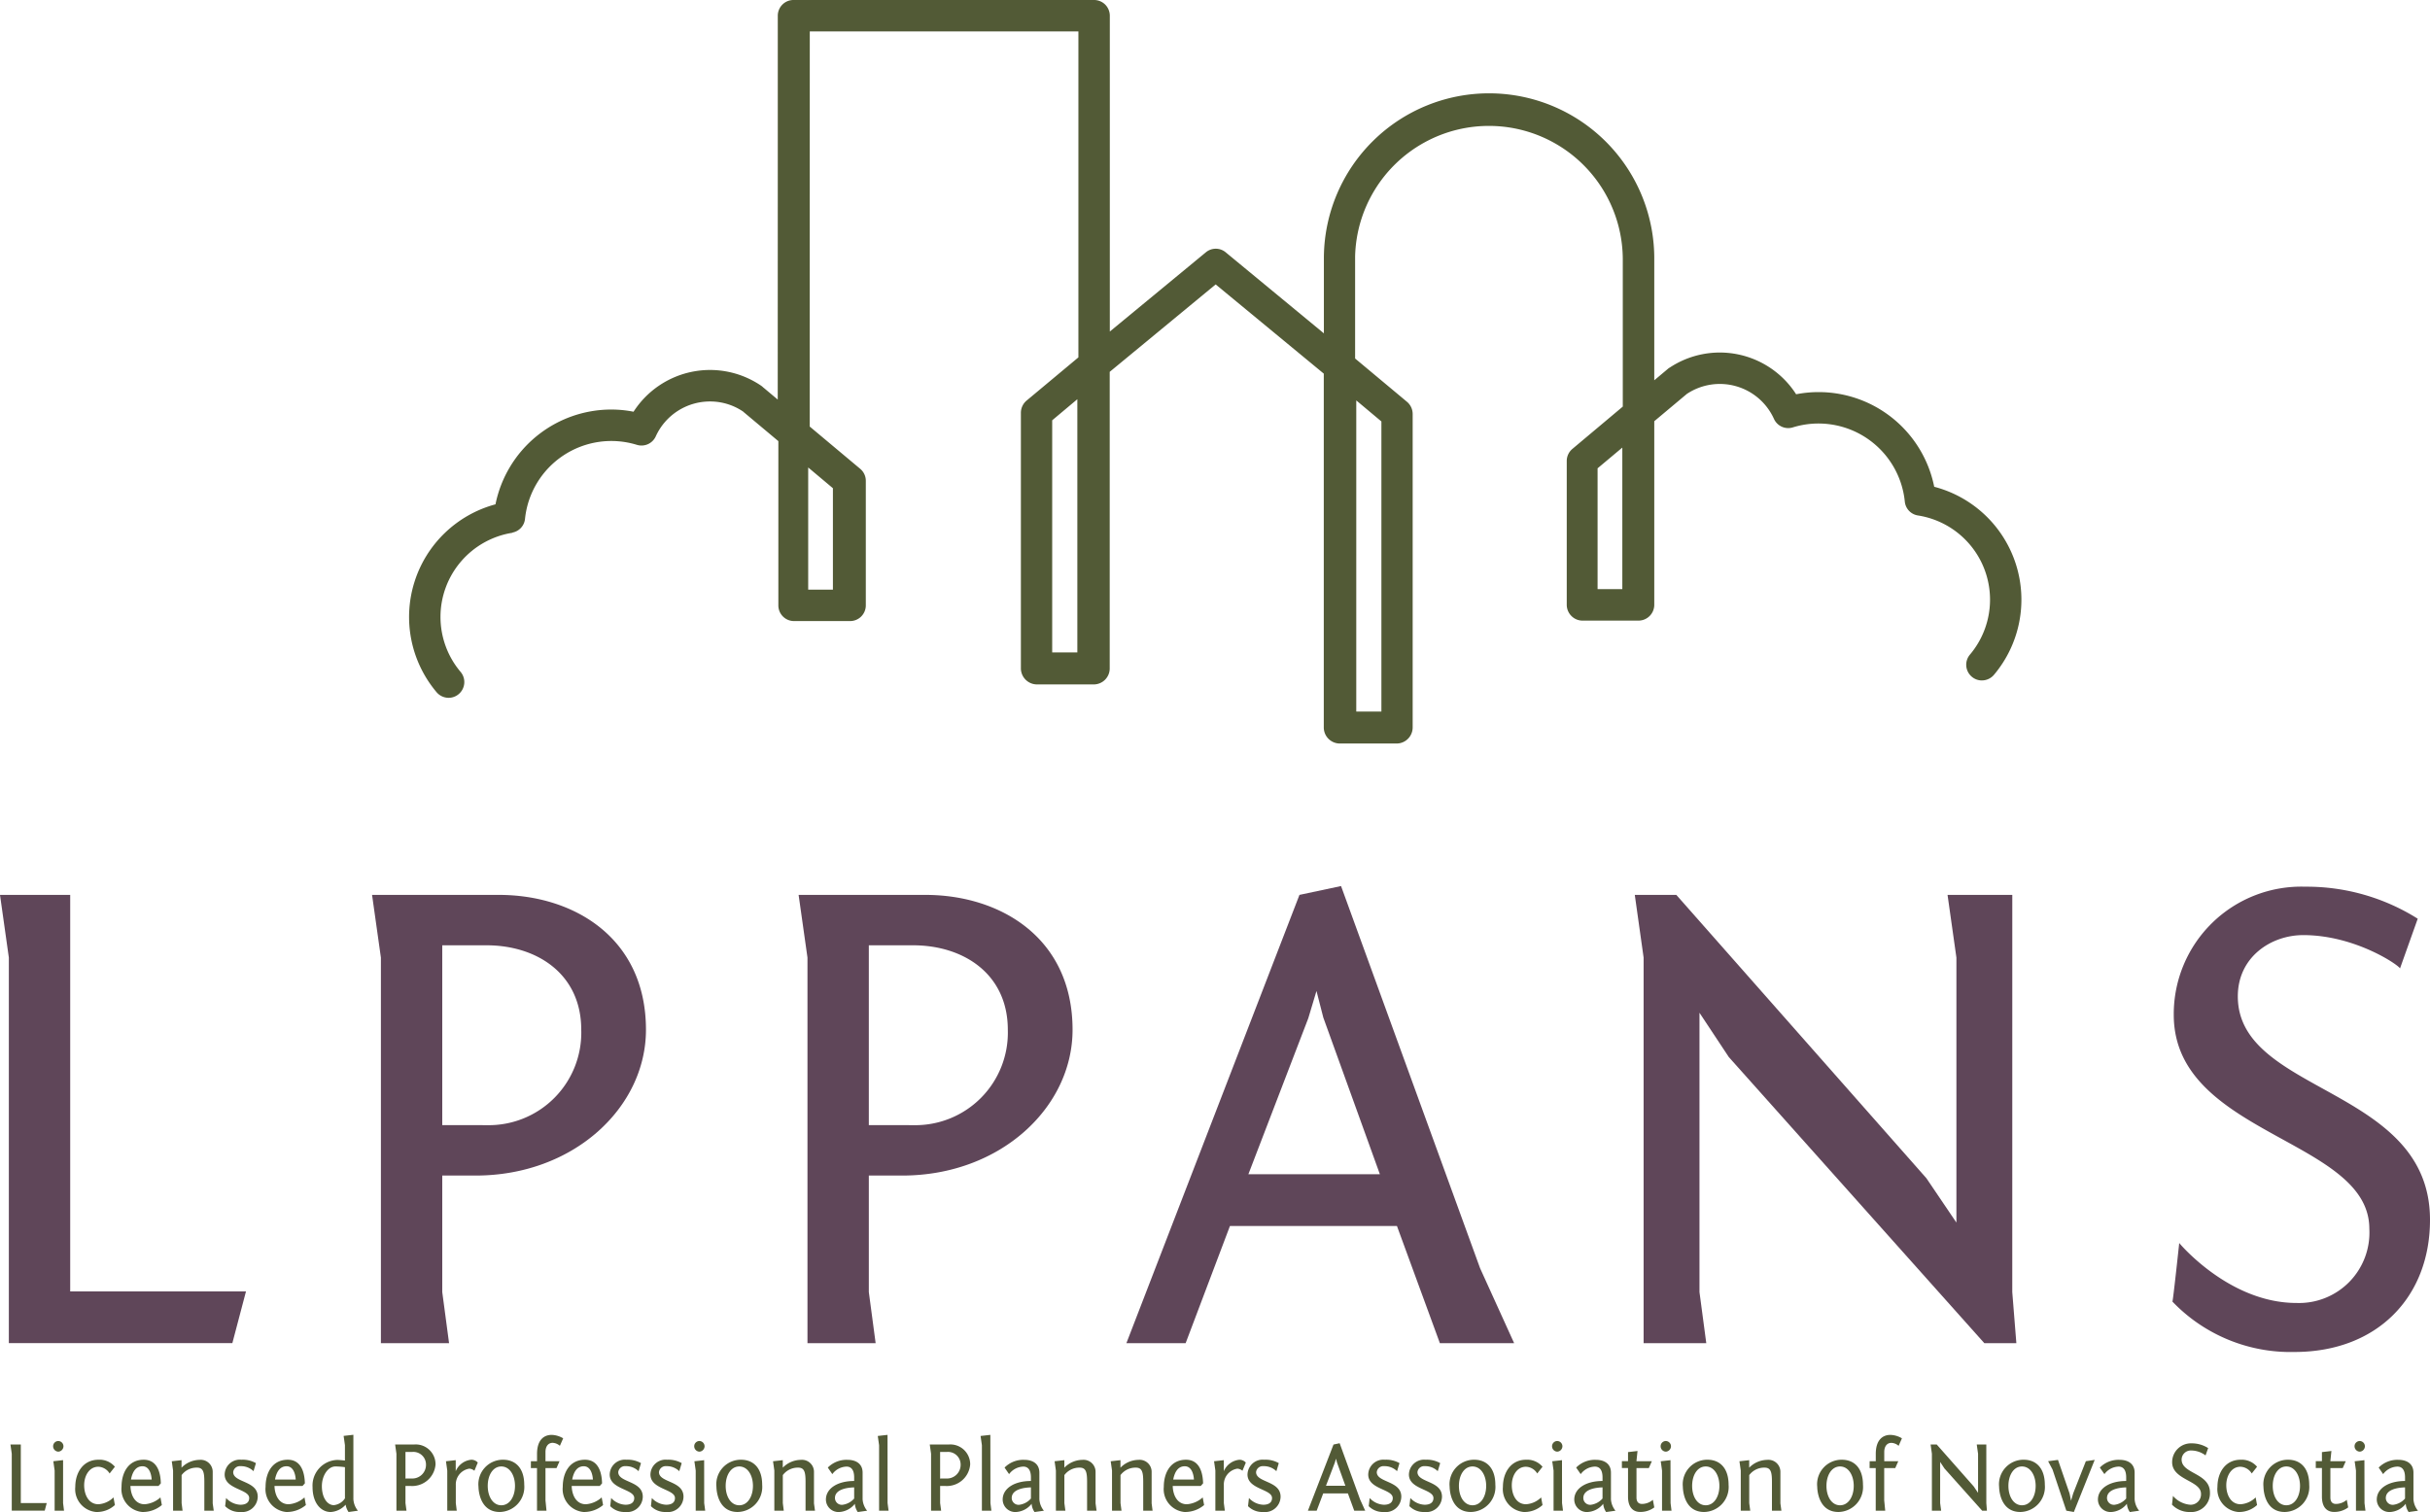 <?xml version="1.0" encoding="UTF-8"?> <svg xmlns="http://www.w3.org/2000/svg" xmlns:xlink="http://www.w3.org/1999/xlink" id="LPPANS_Logo" data-name="LPPANS Logo" width="255.956" height="159.305" viewBox="0 0 255.956 159.305"><defs><clipPath id="clip-path"><rect id="Rectangle_872" data-name="Rectangle 872" width="255.956" height="159.305" fill="none"></rect></clipPath></defs><path id="Path_894" data-name="Path 894" d="M0,90.96l.932,6.608v40.622H24.474l1.437-5.453H7.394V90.96Z" transform="translate(0 3.326)" fill="#5f4659"></path><g id="Group_612" data-name="Group 612"><g id="Group_611" data-name="Group 611" clip-path="url(#clip-path)"><path id="Path_895" data-name="Path 895" d="M51.157,90.96c7.9,0,15.5,4.526,15.5,14.211,0,8.185-7.608,15.36-17.945,15.36H45.2v12.275l.717,5.384H38.738V97.568l-.932-6.608Zm-1.294,24.262a9.749,9.749,0,0,0,9.978-10.051c0-5.884-4.666-8.9-9.978-8.9H45.2v18.948Z" transform="translate(1.383 3.327)" fill="#5f4659"></path><path id="Path_896" data-name="Path 896" d="M94.5,90.96c7.9,0,15.507,4.526,15.507,14.211,0,8.185-7.607,15.36-17.946,15.36H88.547v12.275l.717,5.384H82.085V97.568l-.934-6.608Zm-1.291,24.262a9.749,9.749,0,0,0,9.978-10.051c0-5.884-4.665-8.9-9.978-8.9H88.547v18.948Z" transform="translate(2.968 3.327)" fill="#5f4659"></path><path id="Path_897" data-name="Path 897" d="M132.688,90.993l4.381-.931,14.646,40.268,3.585,7.894h-7.821l-4.523-12.347H125.367L120.7,138.223H114.46Zm-5.379,29.43h13.849L135.2,103.916l-.719-2.8-.861,2.869Z" transform="translate(4.186 3.294)" fill="#5f4659"></path><path id="Path_898" data-name="Path 898" d="M205.88,132.807l.43,5.384h-3.373l-26.915-30.145-3.089-4.667v29.427l.716,5.384h-6.6V97.568l-.93-6.608h4.374l26.347,29.861,3.156,4.666V97.568l-.934-6.608h6.82Z" transform="translate(6.076 3.327)" fill="#5f4659"></path><path id="Path_899" data-name="Path 899" d="M221.468,127.671s5.24,6.315,12.347,6.315a7.417,7.417,0,0,0,7.677-7.822c0-9.474-20.6-9.833-20.6-22.537a13.428,13.428,0,0,1,13.854-13.5A21.923,21.923,0,0,1,246.589,93.5l-1.866,5.24c-.143-.359-4.736-3.513-10.193-3.513-3.373,0-6.891,2.292-6.891,6.456,0,10.337,20.243,9.475,20.243,23.545,0,8.108-5.528,13.922-14.283,13.922a17.221,17.221,0,0,1-12.849-5.311c.069-.072.718-6.172.718-6.172" transform="translate(8.074 3.297)" fill="#5f4659"></path><path id="Path_900" data-name="Path 900" d="M1.2,147.8l-.138-.974H2.153v6.166H4.884l-.211.8H1.2Z" transform="translate(0.039 5.37)" fill="#525a36"></path><path id="Path_901" data-name="Path 901" d="M5.948,146.471a.558.558,0,0,1,.539.55.577.577,0,0,1-.539.571.57.57,0,0,1-.55-.571.552.552,0,0,1,.55-.55m.5,6.544.1.8H5.558v-4.235L5.42,148.6l1.028-.115Z" transform="translate(0.197 5.357)" fill="#525a36"></path><path id="Path_902" data-name="Path 902" d="M11.265,149.822a1.454,1.454,0,0,0-1.186-.71c-.966,0-1.494.954-1.494,1.951,0,.973.455,2,1.5,2a2.48,2.48,0,0,0,1.589-.721l.148.805a2.8,2.8,0,0,1-1.991.731,2.415,2.415,0,0,1-2.182-2.646c0-1.495.826-2.86,2.446-2.86a2.115,2.115,0,0,1,1.727.74Z" transform="translate(0.28 5.427)" fill="#525a36"></path><path id="Path_903" data-name="Path 903" d="M16.491,150.86l-.245.274H13.289c.023.956.469,1.93,1.495,1.93a2.79,2.79,0,0,0,1.665-.721l.147.805a3.108,3.108,0,0,1-2.065.731,2.414,2.414,0,0,1-2.182-2.646c0-1.495.72-2.86,2.34-2.86,1.653,0,1.781,1.831,1.8,2.488m-3.147-.4h2.183c-.033-.548-.235-1.4-.966-1.4s-1.069.634-1.217,1.4" transform="translate(0.452 5.427)" fill="#525a36"></path><path id="Path_904" data-name="Path 904" d="M20.884,153.741V150.69c0-1.008-.117-1.484-.773-1.484a1.963,1.963,0,0,0-1.62.786v2.953l.1.8h-1v-4.235l-.137-.977,1.028-.115v.793a2.7,2.7,0,0,1,1.9-.825,1.263,1.263,0,0,1,1.384,1.249v3.339l.11.772Z" transform="translate(0.639 5.427)" fill="#525a36"></path><path id="Path_905" data-name="Path 905" d="M22.98,152.406a2.161,2.161,0,0,0,1.5.71c.509,0,.933-.18.933-.71,0-.953-2.584-.9-2.584-2.477a1.6,1.6,0,0,1,1.768-1.557,2.81,2.81,0,0,1,1.526.359l-.254.848a1.889,1.889,0,0,0-1.356-.529.714.714,0,0,0-.785.625c0,1.133,2.585.887,2.585,2.593a1.647,1.647,0,0,1-1.843,1.611,2.1,2.1,0,0,1-1.59-.615Z" transform="translate(0.835 5.427)" fill="#525a36"></path><path id="Path_906" data-name="Path 906" d="M31.126,150.86l-.245.274H27.926c.023.956.467,1.93,1.494,1.93a2.781,2.781,0,0,0,1.663-.721l.149.805a3.114,3.114,0,0,1-2.065.731,2.412,2.412,0,0,1-2.181-2.646c0-1.495.718-2.86,2.34-2.86,1.652,0,1.78,1.831,1.8,2.488m-3.147-.4h2.183c-.031-.548-.234-1.4-.965-1.4s-1.069.634-1.218,1.4" transform="translate(0.987 5.427)" fill="#525a36"></path><path id="Path_907" data-name="Path 907" d="M36.061,152.637a2.128,2.128,0,0,0,.477,1.2l-.985.137a1.873,1.873,0,0,1-.308-.773,2.274,2.274,0,0,1-1.577.773c-1.017,0-1.908-.933-1.908-2.627a2.7,2.7,0,0,1,2.584-2.86c.234,0,.531.032.827.063V146.93l-.138-.976,1.027-.116Zm-.889-.094v-3.294a9.044,9.044,0,0,0-1-.076c-.785,0-1.43.964-1.43,2.078,0,1.217.571,2,1.26,2a1.591,1.591,0,0,0,1.165-.71" transform="translate(1.162 5.334)" fill="#525a36"></path><path id="Path_908" data-name="Path 908" d="M42.119,146.828a2.089,2.089,0,0,1,2.288,2.1,2.467,2.467,0,0,1-2.647,2.265H41.24V153l.107.8H40.288v-6l-.138-.974Zm-.19,3.581a1.44,1.44,0,0,0,1.472-1.484,1.329,1.329,0,0,0-1.472-1.313H41.24v2.8Z" transform="translate(1.469 5.37)" fill="#525a36"></path><path id="Path_909" data-name="Path 909" d="M48.31,149.536a.9.9,0,0,0-.538-.222,1.682,1.682,0,0,0-1.419,1.725v1.906l.1.8h-1v-4.236l-.138-.976,1.029-.115v1.165A1.982,1.982,0,0,1,48,148.372a.909.909,0,0,1,.669.3Z" transform="translate(1.658 5.427)" fill="#525a36"></path><path id="Path_910" data-name="Path 910" d="M51.215,148.372c1.272,0,2.227.847,2.227,2.647a2.637,2.637,0,0,1-2.584,2.859c-2.182,0-2.236-2.487-2.236-2.657a2.585,2.585,0,0,1,2.594-2.85m-.19,4.8c.89,0,1.441-.931,1.441-2.042s-.55-2.046-1.441-2.046-1.43.933-1.43,2.046.541,2.042,1.43,2.042" transform="translate(1.778 5.427)" fill="#525a36"></path><path id="Path_911" data-name="Path 911" d="M53.948,148.621h.646v-.772c0-1.462.721-2,1.536-2a2.473,2.473,0,0,1,1.217.362L57,147a1.24,1.24,0,0,0-.763-.316c-.424,0-.754.329-.754.974v.963h1.482l-.317.723H55.483v3.4l.107,1.09h-1v-4.49h-.646Z" transform="translate(1.973 5.334)" fill="#525a36"></path><path id="Path_912" data-name="Path 912" d="M61.327,150.86l-.245.274H58.125c.023.956.466,1.93,1.495,1.93a2.794,2.794,0,0,0,1.665-.721l.146.805a3.107,3.107,0,0,1-2.065.731,2.414,2.414,0,0,1-2.182-2.646c0-1.495.721-2.86,2.341-2.86,1.652,0,1.78,1.831,1.8,2.488m-3.147-.4h2.183c-.034-.548-.235-1.4-.965-1.4s-1.071.634-1.218,1.4" transform="translate(2.092 5.427)" fill="#525a36"></path><path id="Path_913" data-name="Path 913" d="M62.108,152.406a2.167,2.167,0,0,0,1.5.71c.509,0,.932-.18.932-.71,0-.953-2.584-.9-2.584-2.477a1.6,1.6,0,0,1,1.77-1.557,2.81,2.81,0,0,1,1.524.359l-.254.848a1.888,1.888,0,0,0-1.357-.529.714.714,0,0,0-.784.625c0,1.133,2.584.887,2.584,2.593a1.644,1.644,0,0,1-1.841,1.611,2.1,2.1,0,0,1-1.589-.615Z" transform="translate(2.266 5.427)" fill="#525a36"></path><path id="Path_914" data-name="Path 914" d="M66.241,152.406a2.175,2.175,0,0,0,1.505.71c.508,0,.932-.18.932-.71,0-.953-2.584-.9-2.584-2.477a1.6,1.6,0,0,1,1.768-1.557,2.813,2.813,0,0,1,1.526.359l-.255.848a1.886,1.886,0,0,0-1.355-.529.714.714,0,0,0-.785.625c0,1.133,2.585.887,2.585,2.593a1.646,1.646,0,0,1-1.844,1.611,2.1,2.1,0,0,1-1.587-.615Z" transform="translate(2.417 5.427)" fill="#525a36"></path><path id="Path_915" data-name="Path 915" d="M71.094,146.471a.558.558,0,0,1,.54.55.577.577,0,0,1-.54.571.57.57,0,0,1-.551-.571.552.552,0,0,1,.551-.55m.5,6.544.106.8h-1v-4.235l-.138-.976,1.027-.115Z" transform="translate(2.58 5.357)" fill="#525a36"></path><path id="Path_916" data-name="Path 916" d="M75.393,148.372c1.271,0,2.226.847,2.226,2.647a2.637,2.637,0,0,1-2.585,2.859c-2.181,0-2.235-2.487-2.235-2.657a2.586,2.586,0,0,1,2.595-2.85m-.19,4.8c.889,0,1.442-.931,1.442-2.042s-.552-2.046-1.442-2.046-1.43.933-1.43,2.046.541,2.042,1.43,2.042" transform="translate(2.663 5.427)" fill="#525a36"></path><path id="Path_917" data-name="Path 917" d="M81.977,153.741V150.69c0-1.008-.118-1.484-.773-1.484a1.968,1.968,0,0,0-1.621.786v2.953l.1.8h-.994v-4.235l-.138-.977,1.027-.115v.793a2.7,2.7,0,0,1,1.9-.825,1.264,1.264,0,0,1,1.387,1.249v3.339l.107.772Z" transform="translate(2.873 5.427)" fill="#525a36"></path><path id="Path_918" data-name="Path 918" d="M84.125,149.2a2.758,2.758,0,0,1,2.076-.817c.827,0,1.589.363,1.589,1.356v2.807a2.13,2.13,0,0,0,.476,1.2l-.984.137a1.7,1.7,0,0,1-.308-.869,2.246,2.246,0,0,1-1.685.869,1.323,1.323,0,0,1-1.364-1.312c0-1.174,1.228-1.959,2.975-1.959v-.381c0-.848-.361-1.134-.794-1.134a1.927,1.927,0,0,0-1.505.793Zm2.775,3.261v-1.175c-.275.011-2.023.045-2.023,1.123a.722.722,0,0,0,.805.71,1.963,1.963,0,0,0,1.218-.657" transform="translate(3.07 5.427)" fill="#525a36"></path><path id="Path_919" data-name="Path 919" d="M90.227,153.038l.106.8h-1v-6.9l-.138-.976,1.027-.116Z" transform="translate(3.263 5.334)" fill="#525a36"></path><path id="Path_920" data-name="Path 920" d="M96.447,146.828a2.088,2.088,0,0,1,2.288,2.1,2.467,2.467,0,0,1-2.647,2.265h-.519V153l.107.8H94.615v-6l-.138-.974Zm-.19,3.581a1.439,1.439,0,0,0,1.471-1.484,1.328,1.328,0,0,0-1.471-1.313h-.689v2.8Z" transform="translate(3.456 5.37)" fill="#525a36"></path><path id="Path_921" data-name="Path 921" d="M100.68,153.038l.1.8h-1v-6.9l-.139-.976,1.029-.116Z" transform="translate(3.645 5.334)" fill="#525a36"></path><path id="Path_922" data-name="Path 922" d="M102.086,149.2a2.764,2.764,0,0,1,2.077-.817c.826,0,1.589.363,1.589,1.356v2.807a2.128,2.128,0,0,0,.477,1.2l-.985.137a1.711,1.711,0,0,1-.308-.869,2.245,2.245,0,0,1-1.684.869,1.323,1.323,0,0,1-1.365-1.312c0-1.174,1.228-1.959,2.975-1.959v-.381c0-.848-.361-1.134-.794-1.134a1.933,1.933,0,0,0-1.506.793Zm2.776,3.261v-1.175c-.275.011-2.023.045-2.023,1.123a.722.722,0,0,0,.805.71,1.963,1.963,0,0,0,1.218-.657" transform="translate(3.727 5.427)" fill="#525a36"></path><path id="Path_923" data-name="Path 923" d="M110.584,153.741V150.69c0-1.008-.116-1.484-.773-1.484a1.966,1.966,0,0,0-1.619.786v2.953l.107.8h-1v-4.235l-.137-.977,1.028-.115v.793a2.7,2.7,0,0,1,1.9-.825,1.266,1.266,0,0,1,1.388,1.249v3.339l.106.772Z" transform="translate(3.92 5.427)" fill="#525a36"></path><path id="Path_924" data-name="Path 924" d="M116.289,153.741V150.69c0-1.008-.117-1.484-.772-1.484a1.969,1.969,0,0,0-1.62.786v2.953l.106.8h-1v-4.235l-.139-.977,1.028-.115v.793a2.7,2.7,0,0,1,1.894-.825,1.266,1.266,0,0,1,1.39,1.249v3.339l.1.772Z" transform="translate(4.128 5.427)" fill="#525a36"></path><path id="Path_925" data-name="Path 925" d="M122.4,150.86l-.245.274H119.2c.022.956.466,1.93,1.494,1.93a2.79,2.79,0,0,0,1.664-.721l.148.805a3.112,3.112,0,0,1-2.066.731,2.414,2.414,0,0,1-2.181-2.646c0-1.495.72-2.86,2.34-2.86,1.653,0,1.78,1.831,1.8,2.488m-3.147-.4h2.183c-.034-.548-.235-1.4-.965-1.4s-1.071.634-1.218,1.4" transform="translate(4.325 5.427)" fill="#525a36"></path><path id="Path_926" data-name="Path 926" d="M126.357,149.536a.9.9,0,0,0-.541-.222,1.684,1.684,0,0,0-1.419,1.725v1.906l.107.8h-1v-4.236l-.138-.976,1.027-.115v1.165a1.987,1.987,0,0,1,1.652-1.208.9.9,0,0,1,.667.3Z" transform="translate(4.512 5.427)" fill="#525a36"></path><path id="Path_927" data-name="Path 927" d="M126.917,152.406a2.167,2.167,0,0,0,1.5.71c.51,0,.932-.18.932-.71,0-.953-2.585-.9-2.585-2.477a1.6,1.6,0,0,1,1.772-1.557,2.8,2.8,0,0,1,1.523.359l-.253.848a1.884,1.884,0,0,0-1.356-.529.713.713,0,0,0-.784.625c0,1.133,2.583.887,2.583,2.593a1.644,1.644,0,0,1-1.841,1.611,2.1,2.1,0,0,1-1.59-.615Z" transform="translate(4.637 5.427)" fill="#525a36"></path><path id="Path_928" data-name="Path 928" d="M135.6,146.834l.647-.139,2.16,5.944.53,1.165h-1.155l-.667-1.822h-2.6l-.688,1.822h-.923Zm-.794,4.342h2.044l-.878-2.435-.109-.416-.128.424Z" transform="translate(4.861 5.365)" fill="#525a36"></path><path id="Path_929" data-name="Path 929" d="M139.183,152.406a2.168,2.168,0,0,0,1.5.71c.508,0,.934-.18.934-.71,0-.953-2.584-.9-2.584-2.477a1.6,1.6,0,0,1,1.767-1.557,2.81,2.81,0,0,1,1.526.359l-.256.848a1.882,1.882,0,0,0-1.356-.529.711.711,0,0,0-.782.625c0,1.133,2.585.887,2.585,2.593a1.647,1.647,0,0,1-1.845,1.611,2.1,2.1,0,0,1-1.587-.615Z" transform="translate(5.085 5.427)" fill="#525a36"></path><path id="Path_930" data-name="Path 930" d="M143.317,152.406a2.164,2.164,0,0,0,1.5.71c.508,0,.934-.18.934-.71,0-.953-2.584-.9-2.584-2.477a1.6,1.6,0,0,1,1.764-1.557,2.82,2.82,0,0,1,1.53.359l-.257.848a1.884,1.884,0,0,0-1.356-.529.711.711,0,0,0-.782.625c0,1.133,2.584.887,2.584,2.593a1.647,1.647,0,0,1-1.844,1.611,2.1,2.1,0,0,1-1.587-.615Z" transform="translate(5.237 5.427)" fill="#525a36"></path><path id="Path_931" data-name="Path 931" d="M149.9,148.372c1.271,0,2.22.847,2.22,2.647a2.634,2.634,0,0,1-2.584,2.859c-2.179,0-2.232-2.487-2.232-2.657a2.586,2.586,0,0,1,2.6-2.85m-.191,4.8c.889,0,1.44-.931,1.44-2.042s-.55-2.046-1.44-2.046-1.431.933-1.431,2.046.539,2.042,1.431,2.042" transform="translate(5.388 5.427)" fill="#525a36"></path><path id="Path_932" data-name="Path 932" d="M156.333,149.822a1.453,1.453,0,0,0-1.185-.71c-.966,0-1.494.954-1.494,1.951,0,.973.454,2,1.5,2a2.473,2.473,0,0,0,1.589-.721l.147.805a2.8,2.8,0,0,1-1.99.731,2.415,2.415,0,0,1-2.181-2.646c0-1.495.824-2.86,2.445-2.86a2.111,2.111,0,0,1,1.726.74Z" transform="translate(5.586 5.427)" fill="#525a36"></path><path id="Path_933" data-name="Path 933" d="M158.265,146.471a.557.557,0,0,1,.539.55.577.577,0,0,1-.539.571.57.57,0,0,1-.553-.571.553.553,0,0,1,.553-.55m.5,6.544.1.8h-.993v-4.235l-.14-.976,1.028-.115Z" transform="translate(5.768 5.357)" fill="#525a36"></path><path id="Path_934" data-name="Path 934" d="M160.17,149.2a2.755,2.755,0,0,1,2.076-.817c.826,0,1.587.363,1.587,1.356v2.807a2.126,2.126,0,0,0,.478,1.2l-.986.137a1.719,1.719,0,0,1-.306-.869,2.253,2.253,0,0,1-1.684.869,1.324,1.324,0,0,1-1.366-1.312c0-1.174,1.228-1.959,2.977-1.959v-.381c0-.848-.361-1.134-.8-1.134a1.927,1.927,0,0,0-1.5.793Zm2.776,3.261v-1.175c-.277.011-2.023.045-2.023,1.123a.722.722,0,0,0,.8.71,1.974,1.974,0,0,0,1.219-.657" transform="translate(5.851 5.427)" fill="#525a36"></path><path id="Path_935" data-name="Path 935" d="M166.342,148.561h1.622l-.318.723h-1.3v3.1c0,.5.254.678.583.678a1.765,1.765,0,0,0,1.143-.435l.15.8a2.422,2.422,0,0,1-1.505.477c-.688,0-1.262-.446-1.262-1.612v-3.015h-.646v-.723h.646v-.953l1-.117Z" transform="translate(6.028 5.395)" fill="#525a36"></path><path id="Path_936" data-name="Path 936" d="M169.293,146.471a.557.557,0,0,1,.542.55.576.576,0,0,1-.542.571.57.57,0,0,1-.548-.571.552.552,0,0,1,.548-.55m.5,6.544.1.8h-1v-4.235l-.137-.976,1.028-.115Z" transform="translate(6.172 5.357)" fill="#525a36"></path><path id="Path_937" data-name="Path 937" d="M173.6,148.372c1.271,0,2.222.847,2.222,2.647a2.635,2.635,0,0,1-2.584,2.859c-2.182,0-2.234-2.487-2.234-2.657a2.586,2.586,0,0,1,2.6-2.85m-.192,4.8c.891,0,1.441-.931,1.441-2.042s-.549-2.046-1.441-2.046-1.43.933-1.43,2.046.539,2.042,1.43,2.042" transform="translate(6.254 5.427)" fill="#525a36"></path><path id="Path_938" data-name="Path 938" d="M180.177,153.741V150.69c0-1.008-.116-1.484-.773-1.484a1.966,1.966,0,0,0-1.619.786v2.953l.107.8h-1v-4.235l-.14-.977,1.029-.115v.793a2.7,2.7,0,0,1,1.9-.825,1.265,1.265,0,0,1,1.387,1.249v3.339l.106.772Z" transform="translate(6.465 5.427)" fill="#525a36"></path><path id="Path_939" data-name="Path 939" d="M187.25,148.372c1.273,0,2.227.847,2.227,2.647a2.636,2.636,0,0,1-2.585,2.859c-2.18,0-2.235-2.487-2.235-2.657a2.585,2.585,0,0,1,2.594-2.85m-.19,4.8c.891,0,1.442-.931,1.442-2.042s-.55-2.046-1.442-2.046-1.431.933-1.431,2.046.54,2.042,1.431,2.042" transform="translate(6.754 5.427)" fill="#525a36"></path><path id="Path_940" data-name="Path 940" d="M189.984,148.621h.646v-.772c0-1.462.72-2,1.536-2a2.484,2.484,0,0,1,1.219.362l-.35.792a1.228,1.228,0,0,0-.763-.316c-.425,0-.75.329-.75.974v.963H193l-.319.723h-1.163v3.4l.107,1.09h-1v-4.49h-.646Z" transform="translate(6.949 5.334)" fill="#525a36"></path><path id="Path_941" data-name="Path 941" d="M202.048,153l.063.8h-.5l-3.972-4.448-.455-.689V153l.106.8h-.975v-6l-.135-.974h.645l3.887,4.406.466.688V147.8l-.139-.974h1.008Z" transform="translate(7.175 5.37)" fill="#525a36"></path><path id="Path_942" data-name="Path 942" d="M205.737,148.372c1.268,0,2.219.847,2.219,2.647a2.635,2.635,0,0,1-2.584,2.859c-2.179,0-2.232-2.487-2.232-2.657a2.586,2.586,0,0,1,2.6-2.85m-.192,4.8c.889,0,1.441-.931,1.441-2.042s-.551-2.046-1.441-2.046-1.429.933-1.429,2.046.539,2.042,1.429,2.042" transform="translate(7.43 5.427)" fill="#525a36"></path><path id="Path_943" data-name="Path 943" d="M210.831,153.878l-.794-.137-1.451-4.333-.466-.88,1.039-.138,1.217,3.528.16.772.225-.772,1.334-3.391.931-.138Z" transform="translate(7.612 5.427)" fill="#525a36"></path><path id="Path_944" data-name="Path 944" d="M213.383,149.2a2.763,2.763,0,0,1,2.078-.817c.825,0,1.587.363,1.587,1.356v2.807a2.128,2.128,0,0,0,.477,1.2l-.985.137a1.725,1.725,0,0,1-.307-.869,2.247,2.247,0,0,1-1.684.869,1.323,1.323,0,0,1-1.367-1.312c0-1.174,1.228-1.959,2.976-1.959v-.381c0-.848-.359-1.134-.793-1.134a1.924,1.924,0,0,0-1.5.793Zm2.775,3.261v-1.175c-.274.011-2.021.045-2.021,1.123a.722.722,0,0,0,.8.71,1.954,1.954,0,0,0,1.218-.657" transform="translate(7.797 5.427)" fill="#525a36"></path><path id="Path_945" data-name="Path 945" d="M220.81,152.245a2.691,2.691,0,0,0,1.822.932,1.094,1.094,0,0,0,1.131-1.155c0-1.4-3.039-1.45-3.039-3.325a1.983,1.983,0,0,1,2.046-1.99,3.218,3.218,0,0,1,1.747.5l-.274.772a2.536,2.536,0,0,0-1.506-.519.969.969,0,0,0-1.016.955c0,1.526,2.986,1.4,2.986,3.475a1.971,1.971,0,0,1-2.108,2.053,2.545,2.545,0,0,1-1.895-.782c.011-.012.106-.912.106-.912" transform="translate(8.072 5.366)" fill="#525a36"></path><path id="Path_946" data-name="Path 946" d="M228.939,149.822a1.455,1.455,0,0,0-1.188-.71c-.963,0-1.494.954-1.494,1.951,0,.973.456,2,1.506,2a2.472,2.472,0,0,0,1.587-.721l.149.805a2.807,2.807,0,0,1-1.99.731,2.414,2.414,0,0,1-2.183-2.646c0-1.495.826-2.86,2.447-2.86a2.117,2.117,0,0,1,1.726.74Z" transform="translate(8.241 5.427)" fill="#525a36"></path><path id="Path_947" data-name="Path 947" d="M232.6,148.372c1.271,0,2.222.847,2.222,2.647a2.635,2.635,0,0,1-2.584,2.859c-2.182,0-2.235-2.487-2.235-2.657a2.587,2.587,0,0,1,2.6-2.85m-.19,4.8c.889,0,1.441-.931,1.441-2.042s-.551-2.046-1.441-2.046-1.432.933-1.432,2.046.542,2.042,1.432,2.042" transform="translate(8.412 5.427)" fill="#525a36"></path><path id="Path_948" data-name="Path 948" d="M236.854,148.561h1.622l-.319.723h-1.3v3.1c0,.5.254.678.583.678a1.765,1.765,0,0,0,1.143-.435l.15.8a2.424,2.424,0,0,1-1.505.477c-.689,0-1.262-.446-1.262-1.612v-3.015h-.647v-.723h.647v-.953l1-.117Z" transform="translate(8.607 5.395)" fill="#525a36"></path><path id="Path_949" data-name="Path 949" d="M239.807,146.471a.557.557,0,0,1,.541.55.576.576,0,0,1-.541.571.57.57,0,0,1-.549-.571.552.552,0,0,1,.549-.55m.5,6.544.1.8h-1v-4.235l-.138-.976,1.028-.115Z" transform="translate(8.751 5.357)" fill="#525a36"></path><path id="Path_950" data-name="Path 950" d="M241.717,149.2a2.756,2.756,0,0,1,2.077-.817c.824,0,1.585.363,1.585,1.356v2.807a2.124,2.124,0,0,0,.479,1.2l-.986.137a1.718,1.718,0,0,1-.306-.869,2.253,2.253,0,0,1-1.684.869,1.322,1.322,0,0,1-1.366-1.312c0-1.174,1.228-1.959,2.976-1.959v-.381c0-.848-.361-1.134-.8-1.134a1.927,1.927,0,0,0-1.505.793Zm2.775,3.261v-1.175c-.277.011-2.025.045-2.025,1.123a.724.724,0,0,0,.806.71,1.971,1.971,0,0,0,1.219-.657" transform="translate(8.834 5.427)" fill="#525a36"></path><path id="Path_951" data-name="Path 951" d="M202.214,51.288A12.418,12.418,0,0,0,187.67,41.54a9.555,9.555,0,0,0-13.365-2.777l-.012-.009-1.566,1.314V27.384a17.4,17.4,0,0,0-34.8-.3v.084c0,.089,0,.181,0,.275,0,.06,0,.116,0,.172v7.507l-10.346-8.541a1.631,1.631,0,0,0-2.082,0l-10.12,8.351V1.656a1.681,1.681,0,0,0-.482-1.169A1.658,1.658,0,0,0,113.726,0H82.053a1.64,1.64,0,0,0-1.165.487,1.668,1.668,0,0,0-.483,1.169V16.987L80.4,42.1l-1.494-1.254-.009,0a1.553,1.553,0,0,0-.252-.212h0A9.575,9.575,0,0,0,65.213,43.38a12.076,12.076,0,0,0-2.353-.23,12.447,12.447,0,0,0-12.19,9.987,12.291,12.291,0,0,0-6.2,19.8,1.666,1.666,0,0,0,1.268.585,1.628,1.628,0,0,0,1.061-.393,1.659,1.659,0,0,0,.2-2.332,8.977,8.977,0,0,1,5.472-14.665l-.013-.021a1.635,1.635,0,0,0,1.321-1.426A9.142,9.142,0,0,1,65.56,46.868a1.651,1.651,0,0,0,1.991-.888A6.265,6.265,0,0,1,73.26,42.3a6.185,6.185,0,0,1,3.523,1.083l-.007.005,3.69,3.091V63.782a1.649,1.649,0,0,0,1.654,1.655h5.907a1.653,1.653,0,0,0,1.65-1.655V50.667a1.641,1.641,0,0,0-.588-1.27l-5.322-4.458.009-41.628H112.07V37.653l-5.458,4.554a1.689,1.689,0,0,0-.6,1.292V70.427a1.7,1.7,0,0,0,1.68,1.685h6a1.683,1.683,0,0,0,1.676-1.685V39.178l11.161-9.211,11.388,9.4V76.654a1.69,1.69,0,0,0,1.676,1.684h6a1.682,1.682,0,0,0,1.192-.5,1.7,1.7,0,0,0,.494-1.186V43.622a1.682,1.682,0,0,0-.6-1.288l-5.463-4.562V27a14.1,14.1,0,0,1,28.195.449c0,.061,0,.121,0,.179V42.84L164.1,47.3a1.659,1.659,0,0,0-.592,1.266V63.736A1.665,1.665,0,0,0,164,64.9a1.643,1.643,0,0,0,1.172.489h5.9a1.665,1.665,0,0,0,1.655-1.654V44.38l3.43-2.874a6.26,6.26,0,0,1,9.18,2.634,1.646,1.646,0,0,0,1.991.889,9.139,9.139,0,0,1,11.788,7.815A1.641,1.641,0,0,0,200.5,54.31a8.979,8.979,0,0,1,5.476,14.663,1.651,1.651,0,0,0,.2,2.331,1.625,1.625,0,0,0,1.055.388,1.675,1.675,0,0,0,1.27-.584,12.293,12.293,0,0,0-6.289-19.821m-116,.152V62.128H83.608V49.253Zm25.746,17.3h-2.649V44.284l2.649-2.221Zm29.38-26.551,2.647,2.217V74.968h-2.647Zm28.024,19.884h-2.606V49.342l2.606-2.184Z" transform="translate(1.52 0)" fill="#525a36"></path></g></g></svg> 